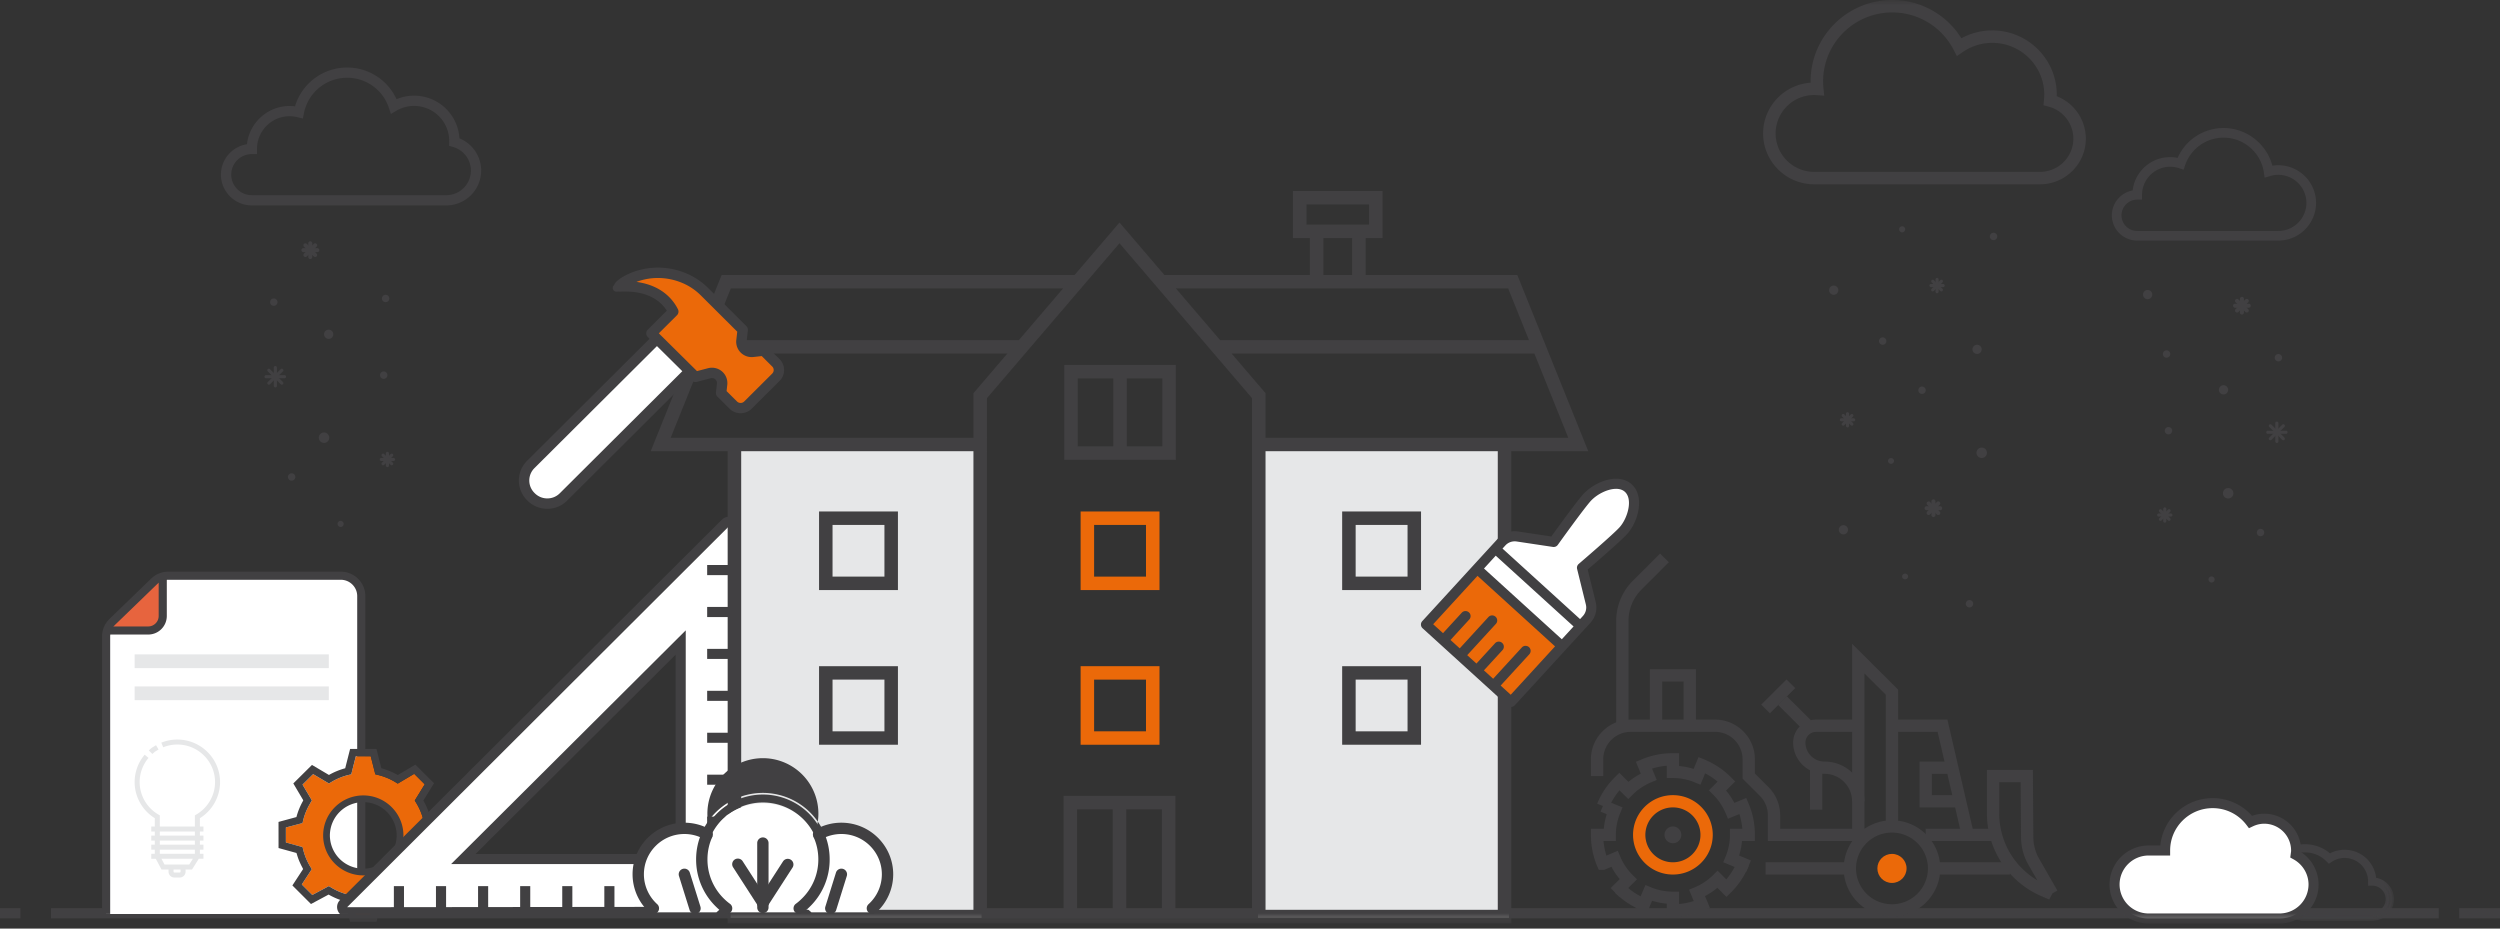 <?xml version="1.0" encoding="UTF-8"?>
<svg xmlns="http://www.w3.org/2000/svg" xmlns:xlink="http://www.w3.org/1999/xlink" width="245" height="91" viewBox="0 0 245 91">
  <rect x="0" y="0" width="245" height="91" fill="#333333" stroke="none"/>
  <defs>
    <path id="a" d="M0 90.54h224.604V0H0z"></path>
  </defs>
  <g fill="none" fill-rule="evenodd">
    <path fill="#414042" d="M0 90h2v-1H0zM241 90h4v-1h-4zM5 90h234v-1H5z"></path>
    <g transform="translate(10)">
      <path fill="#FFF" d="M5.679 56.421L.399 61.53v28.039h25.006V58.532c0-1.166-.949-2.11-2.119-2.11H5.68z"></path>
      <path fill="#E7643E" d="M5.679 56.421L.399 61.53h5.28z"></path>
      <path fill="#414042" d="M4.523 62.185H.399v-.793h4.124c.566 0 1.027-.46 1.027-1.024v-3.947h.797v3.947a1.822 1.822 0 0 1-1.824 1.817"></path>
      <path fill="#414042" d="M25.804 89.568h-.798V58.417c0-.882-.72-1.599-1.605-1.599H6.491c-.419 0-.817.16-1.118.452l-4.09 3.956c-.309.299-.486.717-.486 1.146v27.196H0V62.372c0-.642.266-1.268.729-1.716l4.09-3.956a2.394 2.394 0 0 1 1.672-.676h16.91a2.4 2.4 0 0 1 2.403 2.393v31.151z"></path>
      <mask id="b" fill="#fff">
        <use xlink:href="#a"></use>
      </mask>
      <path fill="#E6E7E8" d="M3.194 65.475h19.03v-1.346H3.194zM3.194 68.615h19.03V67.27H3.194z" mask="url(#b)"></path>
      <path fill="#EB6909" d="M153.945 79.126a2.698 2.698 0 0 0-2.7 2.69 2.698 2.698 0 0 0 2.7 2.688c1.489 0 2.7-1.207 2.7-2.689a2.698 2.698 0 0 0-2.7-2.69m0 6.58c-2.154 0-3.906-1.744-3.906-3.89s1.752-3.891 3.906-3.891 3.906 1.745 3.906 3.891-1.752 3.89-3.906 3.89" mask="url(#b)"></path>
      <path fill="#414042" d="M175.413 81.593c-.775 0-1.506.242-2.112.7a3.532 3.532 0 0 0-1.413 2.812 3.522 3.522 0 0 0 3.525 3.511 3.523 3.523 0 0 0 3.526-3.511 3.523 3.523 0 0 0-3.526-3.512m0 8.224c-2.609 0-4.731-2.114-4.731-4.712 0-1.473.706-2.882 1.891-3.77a4.675 4.675 0 0 1 2.84-.944c2.609 0 4.732 2.115 4.732 4.714 0 2.598-2.123 4.712-4.732 4.712M161.133 85.437l-.557-.225.002-.006-1.7-.707.231-.555a5.493 5.493 0 0 0 .425-2.129v-.6h1.212a6.516 6.516 0 0 0-.287-1.436l-1.118.459-.23-.552a5.691 5.691 0 0 0-1.217-1.805l-.426-.425.858-.854a6.705 6.705 0 0 0-1.223-.813l-.46 1.112-.56-.23a5.566 5.566 0 0 0-2.138-.424h-.603V75.04a6.623 6.623 0 0 0-1.442.286l.462 1.113-.554.231a5.682 5.682 0 0 0-1.813 1.21l-.426.425-.858-.853a6.633 6.633 0 0 0-1.068 1.76l-1.119-.452a7.778 7.778 0 0 1 1.742-2.601l.427-.424.895.89c.373-.31.78-.583 1.21-.809l-.48-1.158.551-.232a7.867 7.867 0 0 1 3.076-.614h.603v1.26c.487.042.964.136 1.429.281l.48-1.157.557.228a7.92 7.92 0 0 1 2.611 1.738l.421.425-.891.888c.312.372.585.779.812 1.206l1.162-.477.232.548c.411.96.618 1.992.618 3.063v.6h-1.264a6.713 6.713 0 0 1-.284 1.427l1.16.483-.458 1.112z" mask="url(#b)"></path>
      <path fill="#414042" d="M153.945 89.818h-.603v-1.26a6.735 6.735 0 0 1-1.435-.284l-.265.622.007.002-.245.56-1.109-.476.959-2.252.553.23c.677.28 1.397.422 2.138.422h.603v1.208a6.63 6.63 0 0 0 1.44-.287l-.46-1.113.554-.23a5.679 5.679 0 0 0 1.812-1.211l.427-.425.858.856c.371-.439.684-.925.933-1.454l.14-.318 1.11.472-.15.337a7.724 7.724 0 0 1-1.593 2.257l-.426.418-.891-.887c-.373.31-.782.582-1.211.809l.479 1.157-.55.232c-.965.408-2 .615-3.075.615" mask="url(#b)"></path>
      <path fill="#414042" d="M150.867 89.206a7.803 7.803 0 0 1-2.602-1.738l.857-.845a6.726 6.726 0 0 0 2.203 1.472l-.458 1.11z" mask="url(#b)"></path>
      <path fill="#414042" d="M148.688 87.89l-.843-.858.888-.88a6.714 6.714 0 0 1-.812-1.207l-.716.3h-.524l-.163-.371a7.914 7.914 0 0 1-.607-3.06v-.6h1.264c.044-.484.138-.961.284-1.424l-.606-.249.226-.545-.004-.61h.128l1.808.742-.231.557a5.512 5.512 0 0 0-.425 2.13v.601h-1.212c.042.489.137.968.284 1.432l1.12-.47.233.558c.283.681.692 1.291 1.216 1.813l.428.427-1.736 1.715zM163.028 85.705h8.257v-1.201h-8.257zM172.713 81.815h-1.207V63.092l4.51 4.492v13.408h-1.206v-12.91l-2.097-2.088z" mask="url(#b)"></path>
      <path fill="#414042" d="M172.713 78.525h-1.207a2.698 2.698 0 0 0-2.699-2.69 3.077 3.077 0 0 1-3.08-3.067 2.252 2.252 0 0 1 2.255-2.246h4.128v1.202h-4.128c-.578 0-1.049.468-1.049 1.043 0 1.03.84 1.867 1.874 1.867 2.154 0 3.906 1.745 3.906 3.89M172.936 82.416h-9.686V79.89c0-.71-.288-1.404-.79-1.903l-1.687-1.682v-1.893a2.698 2.698 0 0 0-2.7-2.69h-8.257a2.698 2.698 0 0 0-2.7 2.69v1.644h-1.206v-1.644c0-2.146 1.752-3.89 3.906-3.89h8.257c2.154 0 3.906 1.744 3.906 3.89v1.396l1.334 1.329a3.912 3.912 0 0 1 1.143 2.753v1.323h8.48v1.202z" mask="url(#b)"></path>
      <path fill="#414042" d="M149.594 71.123h-1.206V60.834c0-1.464.594-2.89 1.63-3.914l2.674-2.67.855.848-2.676 2.673a4.33 4.33 0 0 0-1.277 3.063v10.29zM156.2 71.123h-1.207V66.79h-2.097v4.334h-1.206v-5.536h4.51zM166.729 71.548l-2.477-2.467.854-.85 2.477 2.466z" mask="url(#b)"></path>
      <path fill="#414042" d="M163.454 69.903l-.853-.85 2.477-2.468.853.85zM167.379 79.348h1.206v-4.113h-1.206zM178.716 82.416h6.605v-1.202h-6.605zM179.542 85.705h7.43v-1.201h-7.43z" mask="url(#b)"></path>
      <path fill="#414042" d="M182.256 81.95l-2.369-10.226h-4.474v-1.202h5.433l2.586 11.158z" mask="url(#b)"></path>
      <path fill="#414042" d="M181.796 79.126h-3.683v-4.492h3.08v1.202h-1.874v2.088h2.477zM185.924 76.658v3.068c0 .62.08 1.252.238 1.877a7.591 7.591 0 0 0 1.492 2.947 7.652 7.652 0 0 0 2.006 1.723l-.858-1.495a5.46 5.46 0 0 1-.74-2.711l-.038-5.409h-2.1zm4.898 11.497l-.015-.008-.78-.336a8.902 8.902 0 0 1-3.308-2.499 8.802 8.802 0 0 1-1.727-3.416 8.865 8.865 0 0 1-.274-2.17v-4.27h4.505l.045 6.601c.008.752.208 1.486.579 2.12l1.777 3.097-.497.283-.026.065-.279.533zM154.77 81.815c0 .454-.37.821-.825.821a.823.823 0 0 1-.824-.82c0-.454.369-.822.824-.822.455 0 .824.368.824.821" mask="url(#b)"></path>
      <path fill="#EB6909" d="M176.842 85.105c0 .786-.64 1.423-1.429 1.423-.79 0-1.43-.637-1.43-1.423 0-.787.64-1.424 1.43-1.424.79 0 1.43.637 1.43 1.424" mask="url(#b)"></path>
      <path fill="#414042" d="M171.059 41.889a.15.15 0 0 1-.152-.151v-1.193a.15.15 0 0 1 .152-.15.15.15 0 0 1 .151.15v1.193c0 .083-.068.15-.151.15" mask="url(#b)"></path>
      <path fill="#414042" d="M171.657 41.292h-1.197a.151.151 0 0 1-.152-.15c0-.084.068-.151.152-.151h1.197c.084 0 .152.067.152.15 0 .084-.068.151-.152.151" mask="url(#b)"></path>
      <path fill="#414042" d="M171.482 41.714a.15.15 0 0 1-.107-.045l-.847-.843a.15.15 0 0 1 0-.213.152.152 0 0 1 .214 0l.847.843a.15.15 0 0 1-.107.258" mask="url(#b)"></path>
      <path fill="#414042" d="M170.635 41.714a.15.15 0 0 1-.107-.258l.847-.843a.152.152 0 0 1 .214 0 .15.15 0 0 1 0 .213l-.847.843a.15.15 0 0 1-.107.045M179.832 28.733a.151.151 0 0 1-.151-.15V27.39a.151.151 0 0 1 .303 0v1.193c0 .083-.068.15-.152.15" mask="url(#b)"></path>
      <path fill="#414042" d="M180.43 28.137h-1.196a.15.15 0 1 1 0-.302h1.197c.083 0 .151.068.151.15 0 .084-.068.152-.151.152" mask="url(#b)"></path>
      <path fill="#414042" d="M180.256 28.558a.15.15 0 0 1-.107-.044l-.847-.843a.15.15 0 0 1 0-.214.152.152 0 0 1 .214 0l.847.844a.15.15 0 0 1-.107.257" mask="url(#b)"></path>
      <path fill="#414042" d="M179.409 28.558a.15.15 0 0 1-.107-.257l.846-.844a.152.152 0 0 1 .215 0 .15.15 0 0 1 0 .214l-.847.843a.15.15 0 0 1-.107.044M209.707 30.827a.196.196 0 0 1-.196-.196V29.29a.196.196 0 1 1 .393 0v1.342a.197.197 0 0 1-.197.196" mask="url(#b)"></path>
      <path fill="#414042" d="M210.38 30.156h-1.346a.196.196 0 1 1 0-.392h1.346a.196.196 0 1 1 0 .392" mask="url(#b)"></path>
      <path fill="#414042" d="M210.183 30.63c-.05 0-.1-.02-.139-.057l-.952-.95a.195.195 0 0 1 0-.276.197.197 0 0 1 .277 0l.954.948c.076.077.076.201 0 .278a.199.199 0 0 1-.14.057" mask="url(#b)"></path>
      <path fill="#414042" d="M209.23 30.63a.196.196 0 0 1-.14-.335l.955-.948a.196.196 0 1 1 .278.277l-.953.949a.198.198 0 0 1-.14.057M178.72 38.243a.361.361 0 0 1-.723 0 .361.361 0 0 1 .724 0M185.73 23.17a.361.361 0 0 1-.724 0 .361.361 0 0 1 .723 0M174.866 33.426a.361.361 0 0 1-.724 0 .361.361 0 0 1 .724 0M176.708 22.472a.298.298 0 0 1-.596 0 .298.298 0 0 1 .596 0M170.155 28.437a.451.451 0 1 1-.452-.45c.25-.001.452.2.452.45M183.373 59.166a.361.361 0 1 1-.724 0 .361.361 0 0 1 .724 0M176.997 56.492a.298.298 0 0 1-.595 0 .298.298 0 0 1 .595 0M171.106 51.919a.451.451 0 1 1-.902-.003.451.451 0 0 1 .902.003M184.205 34.237a.452.452 0 0 1-.904 0 .452.452 0 0 1 .904 0M184.72 44.373a.51.51 0 0 1-1.024 0 .511.511 0 0 1 1.023 0M213.13 43.408a.153.153 0 0 1-.153-.153v-1.787c0-.085.068-.152.153-.152.085 0 .154.067.154.152v1.787a.153.153 0 0 1-.154.153" mask="url(#b)"></path>
      <path fill="#414042" d="M214.028 42.514h-1.795a.153.153 0 0 1 0-.305h1.795c.084 0 .153.068.153.153a.153.153 0 0 1-.153.152" mask="url(#b)"></path>
      <path fill="#414042" d="M213.765 43.146a.155.155 0 0 1-.109-.045l-1.27-1.264a.153.153 0 0 1 .218-.216l1.27 1.264a.153.153 0 0 1-.11.261" mask="url(#b)"></path>
      <path fill="#414042" d="M212.496 43.146a.153.153 0 0 1-.109-.261l1.27-1.264c.06-.06.156-.06.216 0s.06.157 0 .216l-1.269 1.264a.155.155 0 0 1-.108.045M179.477 50.67a.196.196 0 0 1-.197-.196v-1.34a.196.196 0 0 1 .393 0v1.34a.196.196 0 0 1-.196.195" mask="url(#b)"></path>
      <path fill="#414042" d="M180.15 50h-1.346a.196.196 0 0 1-.196-.196c0-.109.088-.196.196-.196h1.346a.196.196 0 0 1 0 .391" mask="url(#b)"></path>
      <path fill="#414042" d="M179.952 50.472c-.05 0-.1-.018-.139-.057l-.95-.947a.196.196 0 0 1 .276-.277l.952.948a.195.195 0 0 1-.139.333" mask="url(#b)"></path>
      <path fill="#414042" d="M179 50.472a.196.196 0 0 1-.138-.333l.952-.948a.197.197 0 0 1 .277 0c.077.077.077.2 0 .277l-.951.947a.195.195 0 0 1-.14.057M202.873 42.21a.36.36 0 0 1-.362.359.36.36 0 0 1-.362-.36.361.361 0 0 1 .724 0M213.645 35.056a.361.361 0 0 1-.723 0 .361.361 0 0 1 .723 0M202.685 34.695a.361.361 0 0 1-.724 0 .361.361 0 0 1 .724 0M175.618 45.173a.298.298 0 0 1-.595 0 .298.298 0 0 1 .595 0M202.15 51.22a.151.151 0 0 1-.152-.15v-1.194a.151.151 0 0 1 .303 0v1.193c0 .083-.068.15-.152.15" mask="url(#b)"></path>
      <path fill="#414042" d="M202.748 50.623h-1.197a.151.151 0 0 1-.152-.15c0-.084.068-.151.152-.151h1.197a.15.15 0 1 1 0 .301" mask="url(#b)"></path>
      <path fill="#414042" d="M202.572 51.045a.15.15 0 0 1-.107-.044l-.846-.844a.15.15 0 0 1 0-.213.152.152 0 0 1 .214 0l.846.843a.15.15 0 0 1-.107.258" mask="url(#b)"></path>
      <path fill="#414042" d="M201.725 51.045a.15.15 0 0 1-.107-.258l.847-.843a.152.152 0 0 1 .214 0 .15.15 0 0 1 0 .213l-.846.844a.15.15 0 0 1-.108.044M211.895 52.19a.361.361 0 1 1-.723 0 .361.361 0 0 1 .723 0M207.032 56.789a.298.298 0 0 1-.596 0 .298.298 0 0 1 .596 0M200.92 28.87a.451.451 0 1 1-.902-.003.451.451 0 0 1 .902.003M208.357 38.203a.452.452 0 0 1-.904 0 .451.451 0 1 1 .904 0M208.871 48.339a.51.51 0 0 1-1.023 0 .51.51 0 0 1 1.023 0M167.79 9.312a3.775 3.775 0 0 0-3.78 3.765 3.776 3.776 0 0 0 3.78 3.766h22.13a3.264 3.264 0 0 0 3.269-3.254c0-1.47-.997-2.764-2.425-3.14l-.505-.134.053-.517c.016-.172.026-.347.026-.524 0-2.798-2.286-5.074-5.095-5.074a5.08 5.08 0 0 0-2.896.902l-.573.394-.319-.616a6.757 6.757 0 0 0-6.02-3.661c-3.734 0-6.77 3.027-6.77 6.746 0 .233.013.464.035.691l.073.72-.723-.05a3.35 3.35 0 0 0-.26-.014m22.13 8.75h-22.13c-2.76 0-5.005-2.236-5.005-4.985 0-2.632 2.06-4.794 4.657-4.972l-.001-.14c0-4.392 3.585-7.965 7.994-7.965a7.967 7.967 0 0 1 6.78 3.751 6.302 6.302 0 0 1 3.028-.77c3.485 0 6.32 2.823 6.32 6.293 0 .052 0 .102-.003.153a4.479 4.479 0 0 1 2.852 4.162c0 2.465-2.015 4.473-4.491 4.473M199.448 19.482c-.896 0-1.625.725-1.625 1.617s.73 1.62 1.625 1.62h13.82a2.842 2.842 0 0 0 2.844-2.834 2.842 2.842 0 0 0-3.676-2.709l-.433.132-.066-.447c-.294-1.97-2.022-3.454-4.02-3.454a4.063 4.063 0 0 0-3.851 2.752l-.126.366-.367-.12a2.84 2.84 0 0 0-3.734 2.688v.389h-.391zm13.82 4.014h-13.82a2.404 2.404 0 0 1-2.406-2.397c0-1.195.882-2.188 2.034-2.367a3.624 3.624 0 0 1 4.38-3.167 4.847 4.847 0 0 1 4.46-2.937 4.874 4.874 0 0 1 4.712 3.703 3.622 3.622 0 0 1 4.265 3.554c0 1.99-1.626 3.611-3.625 3.611z" mask="url(#b)"></path>
      <path fill="#414042" d="M199.447 19.564a1.54 1.54 0 0 0-1.541 1.535 1.54 1.54 0 0 0 1.541 1.536h13.821a2.758 2.758 0 0 0 2.761-2.75 2.759 2.759 0 0 0-3.569-2.63l-.525.16-.08-.541c-.287-1.93-1.98-3.385-3.939-3.385a3.983 3.983 0 0 0-3.773 2.697l-.15.443-.446-.148a2.758 2.758 0 0 0-3.626 2.61v.473h-.474zm13.821 3.236h-13.82a1.706 1.706 0 0 1-1.708-1.701c0-.937.766-1.7 1.707-1.7h.31v-.307a2.924 2.924 0 0 1 3.842-2.767l.29.096.098-.288a4.148 4.148 0 0 1 3.93-2.808c2.039 0 3.802 1.515 4.101 3.524l.053.352.342-.103a2.924 2.924 0 0 1 3.782 2.787 2.924 2.924 0 0 1-2.927 2.915zm-10.586-7.235a3.524 3.524 0 0 0-3.525 3.176l-.005.063-.063.01a2.332 2.332 0 0 0-1.964 2.285 2.322 2.322 0 0 0 2.322 2.314h13.821a3.54 3.54 0 0 0 3.542-3.528 3.54 3.54 0 0 0-4.167-3.472l-.077.014-.018-.076c-.51-2.11-2.457-3.64-4.632-3.64a4.758 4.758 0 0 0-4.383 2.887l-.027.063-.067-.015a3.515 3.515 0 0 0-.757-.08zm10.586 8.013h-13.82a2.487 2.487 0 0 1-2.489-2.48c0-1.187.874-2.224 2.041-2.436a3.689 3.689 0 0 1 3.682-3.262c.246 0 .49.024.726.07a4.922 4.922 0 0 1 4.508-2.924c2.224 0 4.219 1.548 4.773 3.692a3.705 3.705 0 0 1 4.286 3.647 3.705 3.705 0 0 1-3.707 3.693zM20.408 25.382a.196.196 0 0 0 .196-.196v-1.342a.196.196 0 0 0-.393 0v1.342c0 .109.088.196.197.196" mask="url(#b)"></path>
      <path fill="#414042" d="M19.734 24.71h1.347a.196.196 0 1 0 0-.391h-1.347a.196.196 0 1 0 0 .392" mask="url(#b)"></path>
      <path fill="#414042" d="M19.932 25.185c.05 0 .1-.019.138-.057l.953-.95a.197.197 0 0 0 0-.277.198.198 0 0 0-.278 0l-.953.95a.196.196 0 0 0 .14.334" mask="url(#b)"></path>
      <path fill="#414042" d="M20.884 25.185a.196.196 0 0 0 .14-.335l-.954-.949a.198.198 0 0 0-.278 0 .196.196 0 0 0 0 .278l.953.949a.196.196 0 0 0 .139.057M16.984 37.963a.153.153 0 0 0 .154-.153v-1.787a.153.153 0 0 0-.154-.153.153.153 0 0 0-.153.153v1.787c0 .085.069.153.153.153" mask="url(#b)"></path>
      <path fill="#414042" d="M16.087 37.07h1.794a.152.152 0 1 0 0-.306h-1.794a.153.153 0 1 0 0 .305" mask="url(#b)"></path>
      <path fill="#414042" d="M16.35 37.7c.04 0 .079-.014.109-.044l1.268-1.263a.152.152 0 0 0 0-.217.154.154 0 0 0-.216 0l-1.27 1.264a.153.153 0 0 0 .11.26" mask="url(#b)"></path>
      <path fill="#414042" d="M17.62 37.7a.15.15 0 0 0 .107-.044.152.152 0 0 0 0-.216l-1.268-1.264a.153.153 0 0 0-.217.216l1.269 1.264c.03.03.069.045.108.045M27.242 36.764a.361.361 0 0 0 .724 0 .361.361 0 0 0-.724 0M16.47 29.61a.361.361 0 1 0 .724 0 .361.361 0 0 0-.724 0M27.43 29.25a.361.361 0 0 0 .723 0 .361.361 0 0 0-.723 0M27.966 45.775a.15.15 0 0 0 .151-.151V44.43a.151.151 0 0 0-.303 0v1.193c0 .084.068.15.152.15" mask="url(#b)"></path>
      <path fill="#414042" d="M27.367 45.178h1.197a.15.15 0 0 0 0-.302h-1.197a.15.15 0 1 0 0 .302" mask="url(#b)"></path>
      <path fill="#414042" d="M27.542 45.6a.15.15 0 0 0 .107-.044l.847-.844a.15.15 0 0 0 0-.213.152.152 0 0 0-.214 0l-.847.844a.15.15 0 0 0 .107.257" mask="url(#b)"></path>
      <path fill="#414042" d="M28.389 45.6a.15.15 0 0 0 .107-.257l-.847-.844a.152.152 0 0 0-.214 0 .15.15 0 0 0 0 .213l.847.844a.15.15 0 0 0 .107.044M18.22 46.745a.361.361 0 0 0 .723 0 .361.361 0 0 0-.724 0M23.083 51.344a.297.297 0 0 0 .596 0 .298.298 0 0 0-.596 0M21.758 32.758a.452.452 0 0 0 .904 0 .452.452 0 0 0-.904 0M21.243 42.894a.51.51 0 0 0 1.024 0 .512.512 0 0 0-1.024 0M14.681 15.1c-1.115 0-2.02.902-2.02 2.014 0 1.11.905 2.014 2.02 2.014h19.05a2.42 2.42 0 0 0 2.42-2.413 2.42 2.42 0 0 0-1.765-2.317l-.377-.107.013-.462a3.437 3.437 0 0 0-5.174-2.978l-.539.316-.196-.59a4.302 4.302 0 0 0-4.096-2.957 4.314 4.314 0 0 0-4.233 3.477l-.1.518-.514-.125c-2.11-.519-3.986 1.092-3.986 3.108v.502h-.503zm19.05 5.03H14.68a3.027 3.027 0 0 1-3.03-3.016 3.025 3.025 0 0 1 2.552-2.98c.25-2.266 2.319-4.01 4.71-3.712a5.323 5.323 0 0 1 5.104-3.804 5.309 5.309 0 0 1 4.843 3.106 4.447 4.447 0 0 1 6.166 3.833 3.427 3.427 0 0 1 2.132 3.158 3.425 3.425 0 0 1-3.428 3.416zM215.952 89.59h6.524c.82 0 1.487-.664 1.487-1.48s-.667-1.48-1.487-1.48h-.238l-.001-.245.001-.018a2.462 2.462 0 0 0-3.826-2.04l-.165.107-.137-.138a3.107 3.107 0 0 0-2.22-.925 3.12 3.12 0 0 0-3.123 3.11 3.101 3.101 0 0 0 3.014 3.103l.17.006zm6.524.475H215.6l-.004-.016a3.572 3.572 0 0 1-3.305-3.568 3.596 3.596 0 0 1 3.6-3.585c.904 0 1.757.33 2.421.934a2.94 2.94 0 0 1 4.396 2.338 1.961 1.961 0 0 1 1.732 1.942 1.96 1.96 0 0 1-1.963 1.955z" mask="url(#b)"></path>
      <path fill="#414042" d="M215.954 89.425h6.522c.728 0 1.32-.59 1.32-1.315a1.32 1.32 0 0 0-1.32-1.315h-.403l-.001-.41a2.298 2.298 0 0 0-3.57-1.922l-.276.184-.234-.236a2.937 2.937 0 0 0-2.103-.875 2.953 2.953 0 0 0-2.956 2.944 2.937 2.937 0 0 0 2.854 2.94l.167.005zm6.522.33l-6.7-.006a3.265 3.265 0 0 1-3.174-3.27 3.283 3.283 0 0 1 3.287-3.272c.886 0 1.716.345 2.338.973l.042.043.05-.034a2.622 2.622 0 0 1 1.454-.436c1.45 0 2.63 1.173 2.63 2.614v.099h.073c.91 0 1.652.738 1.652 1.644a1.65 1.65 0 0 1-1.652 1.645zm-6.745.145h6.745c.991 0 1.798-.803 1.798-1.79 0-.906-.682-1.671-1.586-1.778l-.136-.016-.01-.137a2.778 2.778 0 0 0-4.149-2.207l-.104.06-.09-.08a3.427 3.427 0 0 0-2.31-.891 3.43 3.43 0 0 0-3.434 3.419 3.397 3.397 0 0 0 3.153 3.405l.123.015zm6.745.33h-7.009l-.006-.029a3.72 3.72 0 0 1-3.336-3.721c0-2.068 1.688-3.748 3.764-3.748.902 0 1.765.317 2.445.897a3.11 3.11 0 0 1 4.527 2.396 2.124 2.124 0 0 1 1.743 2.085c0 1.169-.955 2.12-2.128 2.12z" mask="url(#b)"></path>
      <path fill="#FFF" d="M214.978 83.77c.018-.14.042-.277.042-.42a3.123 3.123 0 0 0-3.127-3.117c-.484 0-.936.12-1.345.315a4.65 4.65 0 0 0-3.709-1.84c-2.573 0-4.659 2.078-4.659 4.642h-1.61a3.338 3.338 0 0 0-3.345 3.331 3.338 3.338 0 0 0 3.344 3.331h12.815a3.338 3.338 0 0 0 3.345-3.33c0-1.262-.713-2.348-1.751-2.913" mask="url(#b)"></path>
      <path fill="#414042" d="M200.57 83.84a2.85 2.85 0 0 0-2.852 2.841 2.85 2.85 0 0 0 2.852 2.84h12.814a2.85 2.85 0 0 0 2.852-2.84c0-1.03-.572-1.98-1.495-2.481l-.296-.162.055-.413c.013-.091.028-.181.028-.275a2.633 2.633 0 0 0-2.636-2.626c-.382 0-.762.09-1.13.267l-.364.173-.244-.32a4.138 4.138 0 0 0-3.314-1.646c-2.298 0-4.167 1.863-4.167 4.152v.49h-2.103zm12.814 6.663H200.57c-2.117 0-3.837-1.714-3.837-3.822a3.834 3.834 0 0 1 3.837-3.823h1.141c.248-2.6 2.454-4.641 5.129-4.641 1.492 0 2.877.629 3.856 1.736.39-.14.792-.21 1.196-.21a3.617 3.617 0 0 1 3.621 3.607c0 .055-.002.11-.007.164a3.805 3.805 0 0 1 1.715 3.167c0 2.108-1.72 3.822-3.837 3.822z" mask="url(#b)"></path>
      <path fill="#EB6909" d="M25.603 85.46a3.597 3.597 0 0 1-3.604-3.59 3.596 3.596 0 0 1 3.604-3.59 3.596 3.596 0 0 1 3.603 3.59 3.596 3.596 0 0 1-3.603 3.59zm5.905-5.028a5.994 5.994 0 0 0-.745-1.79l-.117-.189.977-1.59-1.03-1.028-1.614.958-.187-.116a6.034 6.034 0 0 0-1.797-.742l-.213-.05-.45-1.77H24.87l-.45 1.77-.212.05a6.033 6.033 0 0 0-1.783.734l-.186.113-1.554-.918-1.037 1.028.917 1.55-.115.185c-.014.021-.024.044-.037.065l.006.002a5.989 5.989 0 0 0-.722 1.75l-.05.21-1.633.442.001 1.467 1.635.45.043.179c.148.632.398 1.235.743 1.79l.12.195-.003.004.012.019h-.024l-.966 1.479 1.032 1.03 1.619-.87.178.11a6.01 6.01 0 0 0 1.795.746l.216.05.458 1.88h1.453l.442-1.875.217-.05a6.05 6.05 0 0 0 1.8-.742l.183-.114 1.622.946 1.032-1.025-.983-1.578.118-.19a5.964 5.964 0 0 0 .747-1.79l.049-.206 1.634-.45.002-1.468-1.634-.443-.048-.208z" mask="url(#b)"></path>
      <path fill="#414042" d="M33.189 82.55l-1.635.45-.05.208a5.963 5.963 0 0 1-.746 1.79l-.118.188.983 1.578-1.032 1.026-1.622-.945-.184.113a6.027 6.027 0 0 1-1.799.74l-.217.052-.442 1.875h-1.453l-.459-1.88-.214-.05c-.636-.15-1.24-.4-1.796-.746l-.178-.11-1.62.87-1.031-1.03.965-1.478.024-.001-.01-.018.002-.005-.12-.194a5.987 5.987 0 0 1-.743-1.792l-.043-.177-1.635-.451-.001-1.467 1.633-.443.05-.208a5.974 5.974 0 0 1 .722-1.751l-.007-.002c.014-.021.024-.044.038-.065l.115-.184-.918-1.551 1.038-1.028 1.554.919.186-.114a6.055 6.055 0 0 1 1.783-.735l.213-.049.448-1.771h1.462l.45 1.771.213.05a6.036 6.036 0 0 1 1.797.742l.187.116 1.614-.957 1.03 1.027-.977 1.59.117.188c.345.556.595 1.16.744 1.791l.05.208 1.633.443-.001 1.467zm-1.7-4.095l1.045-1.7-1.828-1.821-1.723 1.021a6.733 6.733 0 0 0-1.61-.665l-.48-1.894H24.31l-.48 1.894c-.557.15-1.09.37-1.593.656l-1.664-.983-1.828 1.813.98 1.66v.002l-.035-.013.022.036a6.678 6.678 0 0 0-.662 1.609v.002l-1.755.476.002 2.56 1.755.484c.009.032.023.062.032.094.063.218.135.434.22.644.03.076.065.15.098.224.074.167.156.332.244.493.021.039.036.08.059.119l-1.051 1.608 1.822 1.821 1.729-.928a6.74 6.74 0 0 0 1.614.671l.488 2.002 2.59.004.472-2c.562-.151 1.1-.374 1.607-.664l1.73 1.01 1.83-1.82-1.05-1.687a6.665 6.665 0 0 0 .667-1.604l1.756-.483.002-2.56-1.756-.476a6.687 6.687 0 0 0-.666-1.605z" mask="url(#b)"></path>
      <path fill="#414042" d="M25.603 78.61a3.271 3.271 0 0 0-3.274 3.26 3.27 3.27 0 0 0 3.274 3.26 3.27 3.27 0 0 0 3.272-3.26 3.27 3.27 0 0 0-3.272-3.26m0 7.179c-2.17 0-3.935-1.758-3.935-3.918 0-2.162 1.765-3.92 3.935-3.92 2.168 0 3.933 1.758 3.933 3.92 0 2.16-1.765 3.918-3.933 3.918" mask="url(#b)"></path>
      <path fill="#FFF" d="M11.321 76.646a3.933 3.933 0 0 0-3.94-3.925 3.932 3.932 0 0 0-3.941 3.925c0 1.454.796 2.72 1.976 3.399v3.87l.559 1.055h2.707l.663-1.055v-3.87a3.917 3.917 0 0 0 1.976-3.4" mask="url(#b)"></path>
      <path fill="#E6E7E8" d="M5.463 73.498l.076-.044-.246-.423-.075.042c-.256.146-.385.22-.635.471l.349.344c.203-.204.285-.25.53-.39" mask="url(#b)"></path>
      <path fill="#E6E7E8" d="M5.662 81.89h3.437v-.4H5.662v.4zm0 .89h3.437v-.4H5.662v.4zm0 .89h3.437v-.4H5.662v.4zm2.884 1.055H6.123l-.3-.566h3.078l-.355.566zm-.85.7a.083.083 0 0 1-.083.082H7.09a.083.083 0 0 1-.083-.082v-.21h.689v.21zm3.87-8.78c0-2.299-1.877-4.169-4.186-4.169a4.18 4.18 0 0 0-1.572.304l.185.454a3.682 3.682 0 0 1 1.387-.27c2.037 0 3.695 1.652 3.695 3.681 0 1.31-.71 2.53-1.854 3.188l-.122.07V81H5.662v-1.096l-.123-.071a3.69 3.69 0 0 1-1.853-3.188c0-.866.308-1.708.868-2.37l-.376-.315a4.168 4.168 0 0 0-.984 2.685c0 1.436.754 2.78 1.977 3.538V81h-.347v.49h.347v.4h-.347v.49h.347v.4h-.347v.49h.347v.4h-.347v.49h.444l.559 1.054h.69v.211c0 .315.256.572.573.572h.523a.573.573 0 0 0 .574-.572v-.21h.63l.664-1.056h.456v-.489H9.59v-.4h.347v-.49H9.59v-.4h.347v-.49H9.59v-.4h.347V81H9.59v-.817a4.181 4.181 0 0 0 1.977-3.538z" mask="url(#b)"></path>
      <path fill="#FFF" d="M35.406 84.184h21.3V62.968l-21.3 21.216zm26.495 5.175H24a.468.468 0 0 1-.333-.8l37.429-37.284a.471.471 0 0 1 .804.332V89.36z" mask="url(#b)"></path>
      <path fill="#414042" d="M36.603 83.69H56.21V64.16L36.603 83.69zm20.599.988H34.209l22.993-22.903v22.903zm4.204-33.072L24.018 88.907l37.388-.041v-37.26zm.99 38.247H24.002a.965.965 0 0 1-.893-.594.959.959 0 0 1 .208-1.05l37.43-37.283a.964.964 0 0 1 1.054-.209.96.96 0 0 1 .597.89v38.246z" mask="url(#b)"></path>
      <path fill="#414042" d="M28.599 89.359h.992V86.84h-.992zM32.724 89.359h.992V86.84h-.992zM36.85 89.359h.99V86.84h-.99zM40.975 89.359h.99V86.84h-.99zM45.1 89.359h.991V86.84H45.1zM49.224 89.359h.992V86.84h-.992zM53.35 89.359h.991V86.84h-.99zM57.475 89.359h.992V86.84h-.992zM59.302 85.123h2.529v-.988h-2.529zM59.302 81.014h2.529v-.987h-2.529zM59.302 76.905h2.529v-.988h-2.529zM59.302 72.796h2.529v-.988h-2.529zM59.302 68.688h2.529V67.7h-2.529zM59.302 64.578h2.529v-.988h-2.529zM59.302 60.47h2.529v-.988h-2.529zM59.302 56.36h2.529v-.987h-2.529z" mask="url(#b)"></path>
      <path fill="#E6E7E8" d="M113.283 43.68h24.593v46.265h-24.593zM61.601 43.68h24.593v46.265H61.601z" mask="url(#b)"></path>
      <path fill="#414042" d="M114.022 89.163h22.76V44.218h-22.76v44.945zm-1.326 0h-7.506V77.996H94.23v11.167h-7.506V39.016L99.71 23.839l12.986 15.177v50.147zm-12.323 0h3.492v-9.85h-3.492v9.85zm-4.818 0h3.492v-9.85h-3.492v9.85zm-32.918 0h22.76V44.218h-22.76v44.945zm-6.91-46.261l3.324-8.255h29.672l-3.325 3.885v4.37H55.727zm5.893-14.637h32.562L89.85 33.33H59.581l2.039-5.065zm56.747 0H137.8l2.039 5.065H109.57l-4.334-5.065h13.13zm1.326-1.317h2.816v-3.62h-2.816v3.62zm-1.658-4.936v-1.975h6.13v1.975h-6.13zm20.073 20.89h-24.086v-4.37l-3.325-3.885h29.672l3.324 8.255h-5.585zm7.542 1.316l-6.953-17.27h-14.863v-3.62h1.656V18.72h-8.78v4.608h1.657v3.62h-14.256l-4.401-5.142-4.4 5.142H60.722l-6.953 17.27h7.542V90.48H138.108V44.218h7.542z" mask="url(#b)"></path>
      <path fill="#414042" d="M71.59 56.51h5.085v-5.066h-5.086v5.065zm-1.323 1.317h7.73v-7.701h-7.73v7.7z" mask="url(#b)"></path>
      <path fill="#EB6909" d="M97.222 56.509h5.085v-5.066h-5.085v5.066zM95.9 57.827h7.73v-7.701H95.9v7.7zM97.222 71.669h5.085v-5.066h-5.085v5.066zM95.9 72.986h7.73v-7.7H95.9v7.7z" mask="url(#b)"></path>
      <path fill="#414042" d="M71.59 71.669h5.085v-5.066h-5.086v5.066zm-1.323 1.318h7.73v-7.701h-7.73v7.7zM122.854 56.51h5.086v-5.066h-5.086v5.065zm-1.323 1.317h7.731v-7.701h-7.73v7.7zM122.854 71.669h5.086v-5.066h-5.086v5.066zm-1.323 1.318h7.731v-7.701h-7.73v7.7zM100.426 43.743h3.483v-6.661h-3.483v6.66zm-4.807 0h3.484v-6.661h-3.484v6.66zm3.484-7.978h-4.806v9.295H105.232v-9.295h-6.129z" mask="url(#b)"></path>
      <path fill="#FFF" d="M77.113 85.835c0-2.556-2.08-4.629-4.646-4.629a4.63 4.63 0 0 0-2.463.709 5.89 5.89 0 0 0-5.24-3.195 5.894 5.894 0 0 0-5.194 3.096 4.626 4.626 0 0 0-2.298-.61c-2.567 0-4.647 2.073-4.647 4.629 0 1.438.659 2.723 1.692 3.572h5.893c.196-.16.382-.33.549-.52.205.19.427.36.657.52h6.703c.271-.188.53-.395.765-.625.19.23.405.437.635.625h5.902a4.613 4.613 0 0 0 1.692-3.572" mask="url(#b)"></path>
      <path fill="#414042" d="M54.031 89.407a.39.39 0 0 1-.263-.1 4.901 4.901 0 0 1-1.612-3.627c0-2.697 2.204-4.891 4.914-4.891.854 0 1.694.222 2.43.64a.388.388 0 0 1 .145.531.392.392 0 0 1-.533.145 4.136 4.136 0 0 0-2.042-.538c-2.279 0-4.133 1.845-4.133 4.113 0 1.16.495 2.27 1.357 3.05a.389.389 0 0 1-.263.677" mask="url(#b)"></path>
      <path fill="#414042" d="M57.07 80.954c-2.619 0-4.748 2.12-4.748 4.727 0 1.33.568 2.607 1.558 3.503a.233.233 0 0 0 .318-.015.226.226 0 0 0-.015-.317 4.283 4.283 0 0 1-1.41-3.171c0-2.36 1.927-4.278 4.297-4.278.747 0 1.482.193 2.124.56a.23.23 0 0 0 .308-.085.222.222 0 0 0 .021-.17.216.216 0 0 0-.105-.135 4.75 4.75 0 0 0-2.348-.62m-3.039 8.619a.555.555 0 0 1-.374-.144 5.066 5.066 0 0 1-1.666-3.747c0-2.789 2.278-5.057 5.079-5.057.883 0 1.751.23 2.512.663a.547.547 0 0 1 .207.755.559.559 0 0 1-.758.206 3.972 3.972 0 0 0-1.961-.516c-2.187 0-3.967 1.77-3.967 3.949 0 1.112.475 2.178 1.302 2.927a.553.553 0 0 1-.374.964" mask="url(#b)"></path>
      <path fill="#414042" d="M58.112 89.407a.39.39 0 0 1-.373-.273l-1.042-3.336a.39.39 0 1 1 .746-.232l1.042 3.337a.39.39 0 0 1-.373.504" mask="url(#b)"></path>
      <path fill="#414042" d="M57.07 85.457a.224.224 0 0 0-.214.292l1.04 3.336c.037.116.167.188.28.148a.224.224 0 0 0 .15-.281l-1.04-3.337a.226.226 0 0 0-.216-.158m1.042 4.115a.554.554 0 0 1-.531-.39l-1.042-3.335a.555.555 0 0 1 1.061-.33l1.043 3.338a.555.555 0 0 1-.531.717M75.494 89.407a.389.389 0 0 1-.263-.678 4.12 4.12 0 0 0 1.356-3.049c0-2.268-1.854-4.113-4.132-4.113-.718 0-1.424.185-2.04.535a.39.39 0 1 1-.387-.677 4.93 4.93 0 0 1 2.427-.636c2.709 0 4.914 2.194 4.914 4.891a4.903 4.903 0 0 1-1.613 3.627.392.392 0 0 1-.262.1" mask="url(#b)"></path>
      <path fill="#414042" d="M72.455 81.403c2.37 0 4.297 1.919 4.297 4.278a4.281 4.281 0 0 1-1.41 3.171.225.225 0 0 0-.015.317c.08.088.23.096.318.015a4.732 4.732 0 0 0 1.558-3.503c0-2.606-2.13-4.727-4.748-4.727-.825 0-1.636.213-2.346.615a.225.225 0 1 0 .225.39 4.303 4.303 0 0 1 2.121-.556m3.038 8.169a.554.554 0 0 1-.373-.964 3.956 3.956 0 0 0 1.302-2.927c0-2.178-1.78-3.95-3.967-3.95-.689 0-1.366.179-1.958.514a.56.56 0 0 1-.759-.205.555.555 0 0 1 .207-.756 5.084 5.084 0 0 1 2.51-.66c2.8 0 5.079 2.268 5.079 5.057 0 1.423-.608 2.789-1.667 3.747a.557.557 0 0 1-.374.144" mask="url(#b)"></path>
      <path fill="#414042" d="M71.415 89.407a.39.39 0 0 1-.373-.504l1.041-3.337a.39.39 0 0 1 .747.232l-1.042 3.336a.391.391 0 0 1-.373.273" mask="url(#b)"></path>
      <path fill="#414042" d="M72.455 85.457a.225.225 0 0 0-.214.159l-1.042 3.337a.223.223 0 0 0 .15.28.223.223 0 0 0 .28-.147l1.043-3.337a.226.226 0 0 0-.217-.292m-1.04 4.115a.554.554 0 0 1-.53-.718l1.04-3.337a.555.555 0 0 1 .697-.364.555.555 0 0 1 .365.694l-1.042 3.336a.55.55 0 0 1-.53.39M68.32 89.407a.388.388 0 0 1-.231-.703c.197-.144.388-.305.567-.481a5.504 5.504 0 0 0 1.706-4.003c0-.8-.167-1.572-.497-2.295a5.605 5.605 0 0 0-10.203.002 5.48 5.48 0 0 0-.496 2.293c0 1.52.604 2.94 1.7 4 .178.174.37.336.572.484a.39.39 0 0 1-.461.627 5.866 5.866 0 0 1-.656-.555 6.285 6.285 0 0 1-1.937-4.556c0-.912.19-1.791.567-2.614a6.388 6.388 0 0 1 11.626-.002c.376.824.566 1.704.566 2.616 0 1.736-.69 3.356-1.942 4.56a5.858 5.858 0 0 1-.65.551.385.385 0 0 1-.23.076" mask="url(#b)"></path>
      <path fill="#414042" d="M64.763 78.03a6.223 6.223 0 0 0-5.662 3.643 6.09 6.09 0 0 0-.551 2.546 6.12 6.12 0 0 0 1.886 4.439c.2.196.413.378.638.54a.216.216 0 0 0 .165.043.227.227 0 0 0 .15-.09.219.219 0 0 0 .04-.167.217.217 0 0 0-.089-.146 5.672 5.672 0 0 1-.59-.5A5.684 5.684 0 0 1 59 84.22c0-.823.172-1.617.512-2.36a5.771 5.771 0 0 1 10.504-.002c.34.745.511 1.54.511 2.362 0 1.57-.624 3.033-1.757 4.122a5.374 5.374 0 0 1-.582.496.221.221 0 0 0-.09.147c-.01.06.005.118.041.167a.227.227 0 0 0 .314.048 5.74 5.74 0 0 0 .631-.537 6.113 6.113 0 0 0 1.893-4.443 6.1 6.1 0 0 0-.55-2.547 6.23 6.23 0 0 0-5.664-3.642m-3.557 11.542a.55.55 0 0 1-.329-.109 5.917 5.917 0 0 1-.672-.57 6.446 6.446 0 0 1-1.986-4.674c0-.935.196-1.837.581-2.681a6.555 6.555 0 0 1 11.927-.002c.386.844.58 1.747.58 2.683a6.438 6.438 0 0 1-1.99 4.679 5.962 5.962 0 0 1-.669.566.57.57 0 0 1-.776-.118.544.544 0 0 1-.1-.412.548.548 0 0 1 .22-.363c.192-.14.376-.297.547-.466a5.346 5.346 0 0 0 1.657-3.886c0-.775-.161-1.524-.481-2.226a5.44 5.44 0 1 0-9.902.002c-.32.7-.482 1.449-.482 2.224a5.36 5.36 0 0 0 1.65 3.883c.171.167.357.325.555.47.12.087.198.216.22.362a.554.554 0 0 1-.55.639" mask="url(#b)"></path>
      <path fill="#414042" d="M64.763 89.321a.39.39 0 0 1-.39-.389v-6.311a.39.39 0 0 1 .781 0v6.311a.39.39 0 0 1-.391.39" mask="url(#b)"></path>
      <path fill="#414042" d="M64.763 82.397c-.123 0-.225.1-.225.225v6.31a.226.226 0 0 0 .45 0v-6.31a.225.225 0 0 0-.225-.225m0 7.089a.555.555 0 0 1-.556-.554v-6.31a.555.555 0 0 1 1.111 0v6.31a.555.555 0 0 1-.555.554" mask="url(#b)"></path>
      <path fill="#414042" d="M64.763 88.889a.39.39 0 0 1-.328-.179l-2.455-3.804a.387.387 0 0 1 .118-.537.392.392 0 0 1 .54.117l2.454 3.804a.387.387 0 0 1-.329.599" mask="url(#b)"></path>
      <path fill="#414042" d="M62.31 84.471a.224.224 0 0 0-.19.346l2.454 3.804c.065.1.21.133.311.068a.223.223 0 0 0 .067-.31L62.5 84.573a.226.226 0 0 0-.19-.103m2.454 4.583a.552.552 0 0 1-.467-.256l-2.454-3.803a.553.553 0 0 1 .166-.765.557.557 0 0 1 .769.167l2.454 3.804c.08.124.107.272.075.416a.548.548 0 0 1-.543.437" mask="url(#b)"></path>
      <path fill="#414042" d="M64.763 88.889a.387.387 0 0 1-.328-.599l2.454-3.804a.392.392 0 0 1 .539-.117.387.387 0 0 1 .118.537l-2.454 3.804a.39.39 0 0 1-.329.179" mask="url(#b)"></path>
      <path fill="#414042" d="M67.218 84.471a.226.226 0 0 0-.19.104l-2.454 3.803a.223.223 0 0 0 .067.31.23.23 0 0 0 .312-.067l2.454-3.804a.226.226 0 0 0-.189-.346m-2.455 4.583a.555.555 0 0 1-.467-.854l2.454-3.803a.556.556 0 0 1 .935.599l-2.454 3.802a.553.553 0 0 1-.468.256" mask="url(#b)"></path>
      <path fill="#FFF" d="M136.585 54.235l-1.375 1.5 7.846 7.134 1.374-1.5z" mask="url(#b)"></path>
      <path fill="#EB6909" d="M142.629 63.334l-7.845-7.134-4.566 4.983 1.208 1.1 1.951-2.13a.33.33 0 0 1 .23-.107.33.33 0 0 1 .26.553l-1.951 2.129 1.148 1.044 2.921-3.189a.331.331 0 1 1 .49.446l-2.92 3.188 1.147 1.044 1.95-2.13a.332.332 0 0 1 .47-.02.33.33 0 0 1 .021.467l-1.951 2.128 1.148 1.044 2.922-3.188a.332.332 0 0 1 .468-.021.33.33 0 0 1 .021.467l-2.921 3.188 1.232 1.12 4.567-4.982z" mask="url(#b)"></path>
      <path fill="#FFF" d="M145.249 60.476c.316-.345.438-.823.326-1.277l-.858-3.48a.33.33 0 0 1 .106-.33c.035-.03 3.47-2.964 4.06-3.652.79-.92 1.376-2.853.456-3.67-.264-.234-.62-.343-1.06-.323-.814.037-1.828.528-2.466 1.197-.628.657-3.258 4.325-3.285 4.362a.333.333 0 0 1-.32.135l-3.557-.535a1.394 1.394 0 0 0-1.247.44l-.392.427 7.845 7.133.392-.427z" mask="url(#b)"></path>
      <path fill="#22D222" d="M136.572 54.223l-1.375 1.5.014.012 1.374-1.5zM144.443 61.382l-.013-.013-1.374 1.5.013.012z" mask="url(#b)"></path>
      <path fill="#414042" d="M136.83 67.196l2.922-3.188a.33.33 0 0 0-.26-.553.331.331 0 0 0-.23.107l-2.922 3.189-1.148-1.044 1.951-2.13a.33.33 0 0 0-.26-.552.33.33 0 0 0-.23.107l-1.951 2.129-1.148-1.044 2.922-3.188a.33.33 0 0 0-.26-.553.329.329 0 0 0-.23.107l-2.922 3.188-1.148-1.043 1.951-2.13a.33.33 0 1 0-.49-.446l-1.951 2.13-1.208-1.099 4.566-4.983 7.845 7.134-4.567 4.983-1.232-1.12zm1.547-14.308c.091-.004.183 0 .274.014l3.558.535a.332.332 0 0 0 .32-.134c.026-.037 2.656-3.705 3.284-4.362.638-.669 1.652-1.16 2.466-1.198.44-.02.796.09 1.06.324.92.817.334 2.75-.456 3.67-.59.688-4.025 3.622-4.06 3.652a.33.33 0 0 0-.106.33l.858 3.48c.112.454-.01.932-.326 1.277l-.392.427-7.845-7.133.392-.428c.253-.276.598-.437.973-.454zm4.679 9.98l-7.846-7.133-.013-.012 1.375-1.5.013.012 7.845 7.134.013.013-1.374 1.5-.013-.013zm-4.727 6.139l7.41-8.085c.466-.509.646-1.212.48-1.881l-.809-3.283c.692-.594 3.421-2.944 3.977-3.59.515-.601.9-1.452 1.03-2.28.158-.99-.069-1.81-.636-2.315-.392-.348-.922-.517-1.532-.49-1.14.052-2.286.741-2.917 1.402-.588.615-2.695 3.53-3.225 4.269l-3.357-.505a2.063 2.063 0 0 0-1.837.648l-7.41 8.085a.328.328 0 0 0 .022.467l8.335 7.579a.332.332 0 0 0 .469-.021z" mask="url(#b)"></path>
      <path fill="#414042" d="M137.245 53.759l7.601 6.912.28-.305c.28-.306.388-.726.288-1.128l-.858-3.48a.492.492 0 0 1 .16-.494c.034-.03 3.464-2.962 4.04-3.633.758-.882 1.29-2.716.473-3.441-.231-.205-.552-.299-.943-.282-.774.035-1.742.507-2.354 1.146-.62.649-3.242 4.308-3.269 4.345a.494.494 0 0 1-.48.2l-3.556-.534a1.215 1.215 0 0 0-.241-.012h-.002c-.33.015-.635.156-.858.4l-.28.306zm7.623 7.378l-8.09-7.356.503-.55a1.564 1.564 0 0 1 1.394-.491l3.558.534a.167.167 0 0 0 .161-.067c.025-.035 2.66-3.712 3.3-4.38.664-.696 1.724-1.21 2.577-1.249.478-.019.88.101 1.178.366 1.007.895.412 2.908-.44 3.9-.603.702-4.045 3.641-4.079 3.67a.164.164 0 0 0-.053.165l.86 3.48a1.558 1.558 0 0 1-.367 1.429l-.502.549zm-9.437-5.424l7.627 6.935 1.152-1.256-7.628-6.936-1.15 1.257zm7.65 7.4l-.137-.122-7.967-7.246.099-.133 1.484-1.621.123.11 7.98 7.258-.098.134-1.485 1.62zm-6.017 4.073l.988.898 4.343-4.74-7.6-6.91-4.344 4.74.965.875 1.839-2.007a.5.5 0 0 1 .864.311.49.49 0 0 1-.13.357l-1.84 2.008.905.821 2.81-3.067a.496.496 0 0 1 .703-.03c.097.088.155.21.16.342a.489.489 0 0 1-.13.356l-2.81 3.067.904.82 1.84-2.006a.497.497 0 0 1 .734.668l-1.84 2.007.905.822 2.81-3.066a.497.497 0 0 1 .344-.161c.13.002.26.04.358.129a.495.495 0 0 1 .032.699l-2.81 3.067zm1.01 1.363l-1.478-1.343 3.033-3.309a.166.166 0 0 0-.01-.234.17.17 0 0 0-.12-.043.162.162 0 0 0-.116.054l-3.033 3.31-1.392-1.267 2.063-2.25a.166.166 0 0 0-.245-.224l-2.064 2.25-1.392-1.264 3.034-3.31a.164.164 0 0 0-.011-.235.176.176 0 0 0-.12-.043.164.164 0 0 0-.116.054l-3.032 3.31-1.393-1.267 2.063-2.25a.162.162 0 0 0 .044-.12.166.166 0 0 0-.29-.103l-2.063 2.25-1.452-1.321 4.79-5.226 8.088 7.356-4.788 5.225zm.364-16.159a1.891 1.891 0 0 0-1.402.618l-7.41 8.085a.167.167 0 0 0-.044.12c.002.043.02.084.054.114l8.336 7.58a.168.168 0 0 0 .235-.01v-.002l7.41-8.084a1.889 1.889 0 0 0 .442-1.73l-.834-3.382.077-.066c.563-.481 3.397-2.92 3.959-3.573.496-.577.868-1.399.995-2.198.146-.931-.061-1.7-.585-2.166-.359-.318-.847-.477-1.414-.448-1.094.05-2.197.714-2.805 1.35-.594.622-2.78 3.65-3.21 4.251l-.06.083-3.456-.52a1.98 1.98 0 0 0-.288-.022zm-.355 16.889a.493.493 0 0 1-.334-.13l-8.336-7.58a.494.494 0 0 1-.031-.698l7.409-8.086a2.224 2.224 0 0 1 1.984-.699l3.256.49c.545-.757 2.595-3.592 3.182-4.205.653-.685 1.843-1.399 3.028-1.452.662-.027 1.225.154 1.65.531.61.543.855 1.418.69 2.463-.135.857-.535 1.74-1.069 2.361-.554.646-3.208 2.934-3.918 3.543l.787 3.185a2.217 2.217 0 0 1-.52 2.03l-7.41 8.086a.496.496 0 0 1-.345.16h-.023z" mask="url(#b)"></path>
      <path fill="#FFF" d="M42.254 45.764a1.875 1.875 0 0 0 .002 2.654l.041.04a1.9 1.9 0 0 0 2.675.003l12.129-12.084-2.72-2.692-12.127 12.079z" mask="url(#b)"></path>
      <path fill="#EB6909" d="M64.711 34.722l-.898.102a1.351 1.351 0 0 1-1.158-.44 1.339 1.339 0 0 1-.334-1.046l.102-.895-3.609-3.594a5.827 5.827 0 0 0-1.808-1.238 6.341 6.341 0 0 0-2.522-.534 6.08 6.08 0 0 0-2.754.654c2.89.16 4.093 1.709 4.562 2.652a.342.342 0 0 1-.065.395l-1.896 1.889 3.924 3.883 1.175-.305a1.35 1.35 0 0 1 1.348.406c.254.283.375.663.332 1.043l-.078.693 1.084 1.08a.654.654 0 0 0 .928 0l2.75-2.74a.653.653 0 0 0 0-.925l-1.083-1.08z" mask="url(#b)"></path>
      <path fill="#414042" d="M65.795 36.726l-2.751 2.74a.654.654 0 0 1-.928 0l-1.084-1.08.078-.692c.043-.38-.078-.76-.333-1.044a1.351 1.351 0 0 0-1.347-.406l-1.175.307-3.924-3.885 1.896-1.888a.342.342 0 0 0 .065-.395c-.469-.943-1.672-2.492-4.562-2.652a6.079 6.079 0 0 1 2.754-.654c.852 0 1.7.18 2.522.534.662.286 1.27.701 1.808 1.238l3.609 3.594-.102.895c-.043.38.078.76.333 1.045a1.35 1.35 0 0 0 1.159.44l.898-.1 1.084 1.079a.653.653 0 0 1 0 .924zM44.972 48.46a1.899 1.899 0 0 1-2.675-.001l-.041-.042a1.874 1.874 0 0 1-.002-2.653l12.126-12.08 2.721 2.693L44.972 48.46zm20.11-14.34a.346.346 0 0 0-.284-.1l-1.063.121a.658.658 0 0 1-.729-.725l.121-1.06a.342.342 0 0 0-.099-.282l-3.726-3.711a6.52 6.52 0 0 0-2.022-1.382 7.032 7.032 0 0 0-2.796-.591c-2.257 0-3.874 1.116-4.08 1.47a.362.362 0 1 0 .312.559h.023c.168-.01.336-.014.497-.014 2.646 0 3.821 1.21 4.322 2.068l-1.96 1.952a.343.343 0 0 0 .001.486l.292.29-12.125 12.077a2.561 2.561 0 0 0 .002 3.625l.042.041a2.58 2.58 0 0 0 1.827.753c.66 0 1.32-.25 1.823-.75l12.13-12.085.318.314c.087.086.213.12.33.09l1.366-.357a.66.66 0 0 1 .821.708l-.098.857a.344.344 0 0 0 .1.28l1.201 1.198c.255.253.592.393.952.393s.698-.14.952-.393l2.75-2.74a1.34 1.34 0 0 0 0-1.896l-1.2-1.197z" mask="url(#b)"></path>
      <path fill="#414042" d="M61.205 38.326l1.028 1.024a.502.502 0 0 0 .694 0l2.75-2.74a.488.488 0 0 0 0-.692l-1.027-1.023-.819.092a1.525 1.525 0 0 1-1.3-.494 1.504 1.504 0 0 1-.374-1.174l.093-.815-3.553-3.539a5.665 5.665 0 0 0-1.757-1.203 6.179 6.179 0 0 0-2.456-.52c-.85 0-1.566.177-2.111.385 2.534.34 3.63 1.8 4.067 2.683a.507.507 0 0 1-.097.585l-1.778 1.77 3.739 3.702 1.083-.282a1.517 1.517 0 0 1 1.514.455c.285.32.421.747.373 1.171l-.069.615zm1.376 1.497a.818.818 0 0 1-.582-.24l-1.14-1.136.088-.772a1.182 1.182 0 0 0-1.476-1.27l-1.266.329-4.11-4.067 2.014-2.005a.179.179 0 0 0 .035-.206c-.441-.89-1.602-2.405-4.423-2.56l-.608-.034.541-.277a6.218 6.218 0 0 1 2.83-.672c.875 0 1.745.183 2.588.547a5.995 5.995 0 0 1 1.86 1.272l3.664 3.65-.111.974a1.181 1.181 0 0 0 1.31 1.305l.977-.111 1.14 1.136c.32.319.32.838 0 1.156l-2.751 2.74a.815.815 0 0 1-.58.24zm-8.2-5.906L42.371 45.88a1.71 1.71 0 0 0 .002 2.421l.041.041c.326.324.76.503 1.221.503h.002c.46 0 .893-.177 1.218-.5l12.012-11.967-2.486-2.461zM43.637 49.175h-.002a2.05 2.05 0 0 1-1.454-.6l-.041-.041c-.8-.796-.801-2.092-.003-2.886L54.38 33.453l2.956 2.924-12.247 12.2a2.04 2.04 0 0 1-1.452.598zm7.6-20.935c2.79 0 3.995 1.347 4.464 2.15l.063.11-2.05 2.041a.178.178 0 0 0-.05.127c0 .047.018.093.051.126l.41.406-12.242 12.195a2.395 2.395 0 0 0 .002 3.392l.042.04a2.406 2.406 0 0 0 1.71.706c.645 0 1.252-.25 1.706-.703L57.59 36.628l.436.431a.178.178 0 0 0 .173.047l1.364-.356a.826.826 0 0 1 .824.248c.158.175.23.402.202.638l-.096.856a.18.18 0 0 0 .052.147l1.2 1.197a1.21 1.21 0 0 0 1.67 0l2.751-2.74a1.174 1.174 0 0 0 .001-1.663l-1.202-1.198a.184.184 0 0 0-.148-.051l-1.062.12a.801.801 0 0 1-.708-.269.803.803 0 0 1-.203-.638l.12-1.06a.18.18 0 0 0-.051-.146l-3.727-3.712a6.355 6.355 0 0 0-1.971-1.347 6.86 6.86 0 0 0-2.73-.577c-2.156 0-3.75 1.064-3.936 1.387-.058.1-.03.177-.009.214a.198.198 0 0 0 .177.099 9.7 9.7 0 0 1 .52-.015zm-7.6 21.622a2.736 2.736 0 0 1-1.944-.8l-.042-.042a2.725 2.725 0 0 1-.001-3.858l12.007-11.96-.175-.174a.514.514 0 0 1-.15-.36c0-.137.053-.264.15-.36l1.867-1.86c-.557-.882-1.717-1.879-4.113-1.879-.159 0-.324.005-.488.015h-.003c-.225 0-.397-.099-.492-.262a.539.539 0 0 1 .008-.544c.248-.428 1.922-1.553 4.223-1.553a7.19 7.19 0 0 1 2.862.605c.76.327 1.458.804 2.073 1.416l3.726 3.713c.11.11.163.261.146.416l-.12 1.059a.484.484 0 0 0 .122.382.5.5 0 0 0 .426.161l1.061-.12a.502.502 0 0 1 .418.146l1.202 1.196c.284.285.441.663.441 1.065 0 .403-.157.78-.442 1.064l-2.75 2.74c-.57.57-1.567.568-2.138 0l-1.201-1.196a.504.504 0 0 1-.146-.416l.097-.857a.48.48 0 0 0-.121-.381.489.489 0 0 0-.494-.15l-1.365.357a.522.522 0 0 1-.489-.131l-.202-.2-12.013 11.969a2.73 2.73 0 0 1-1.94.8z" mask="url(#b)"></path>
    </g>
  </g>
</svg>
